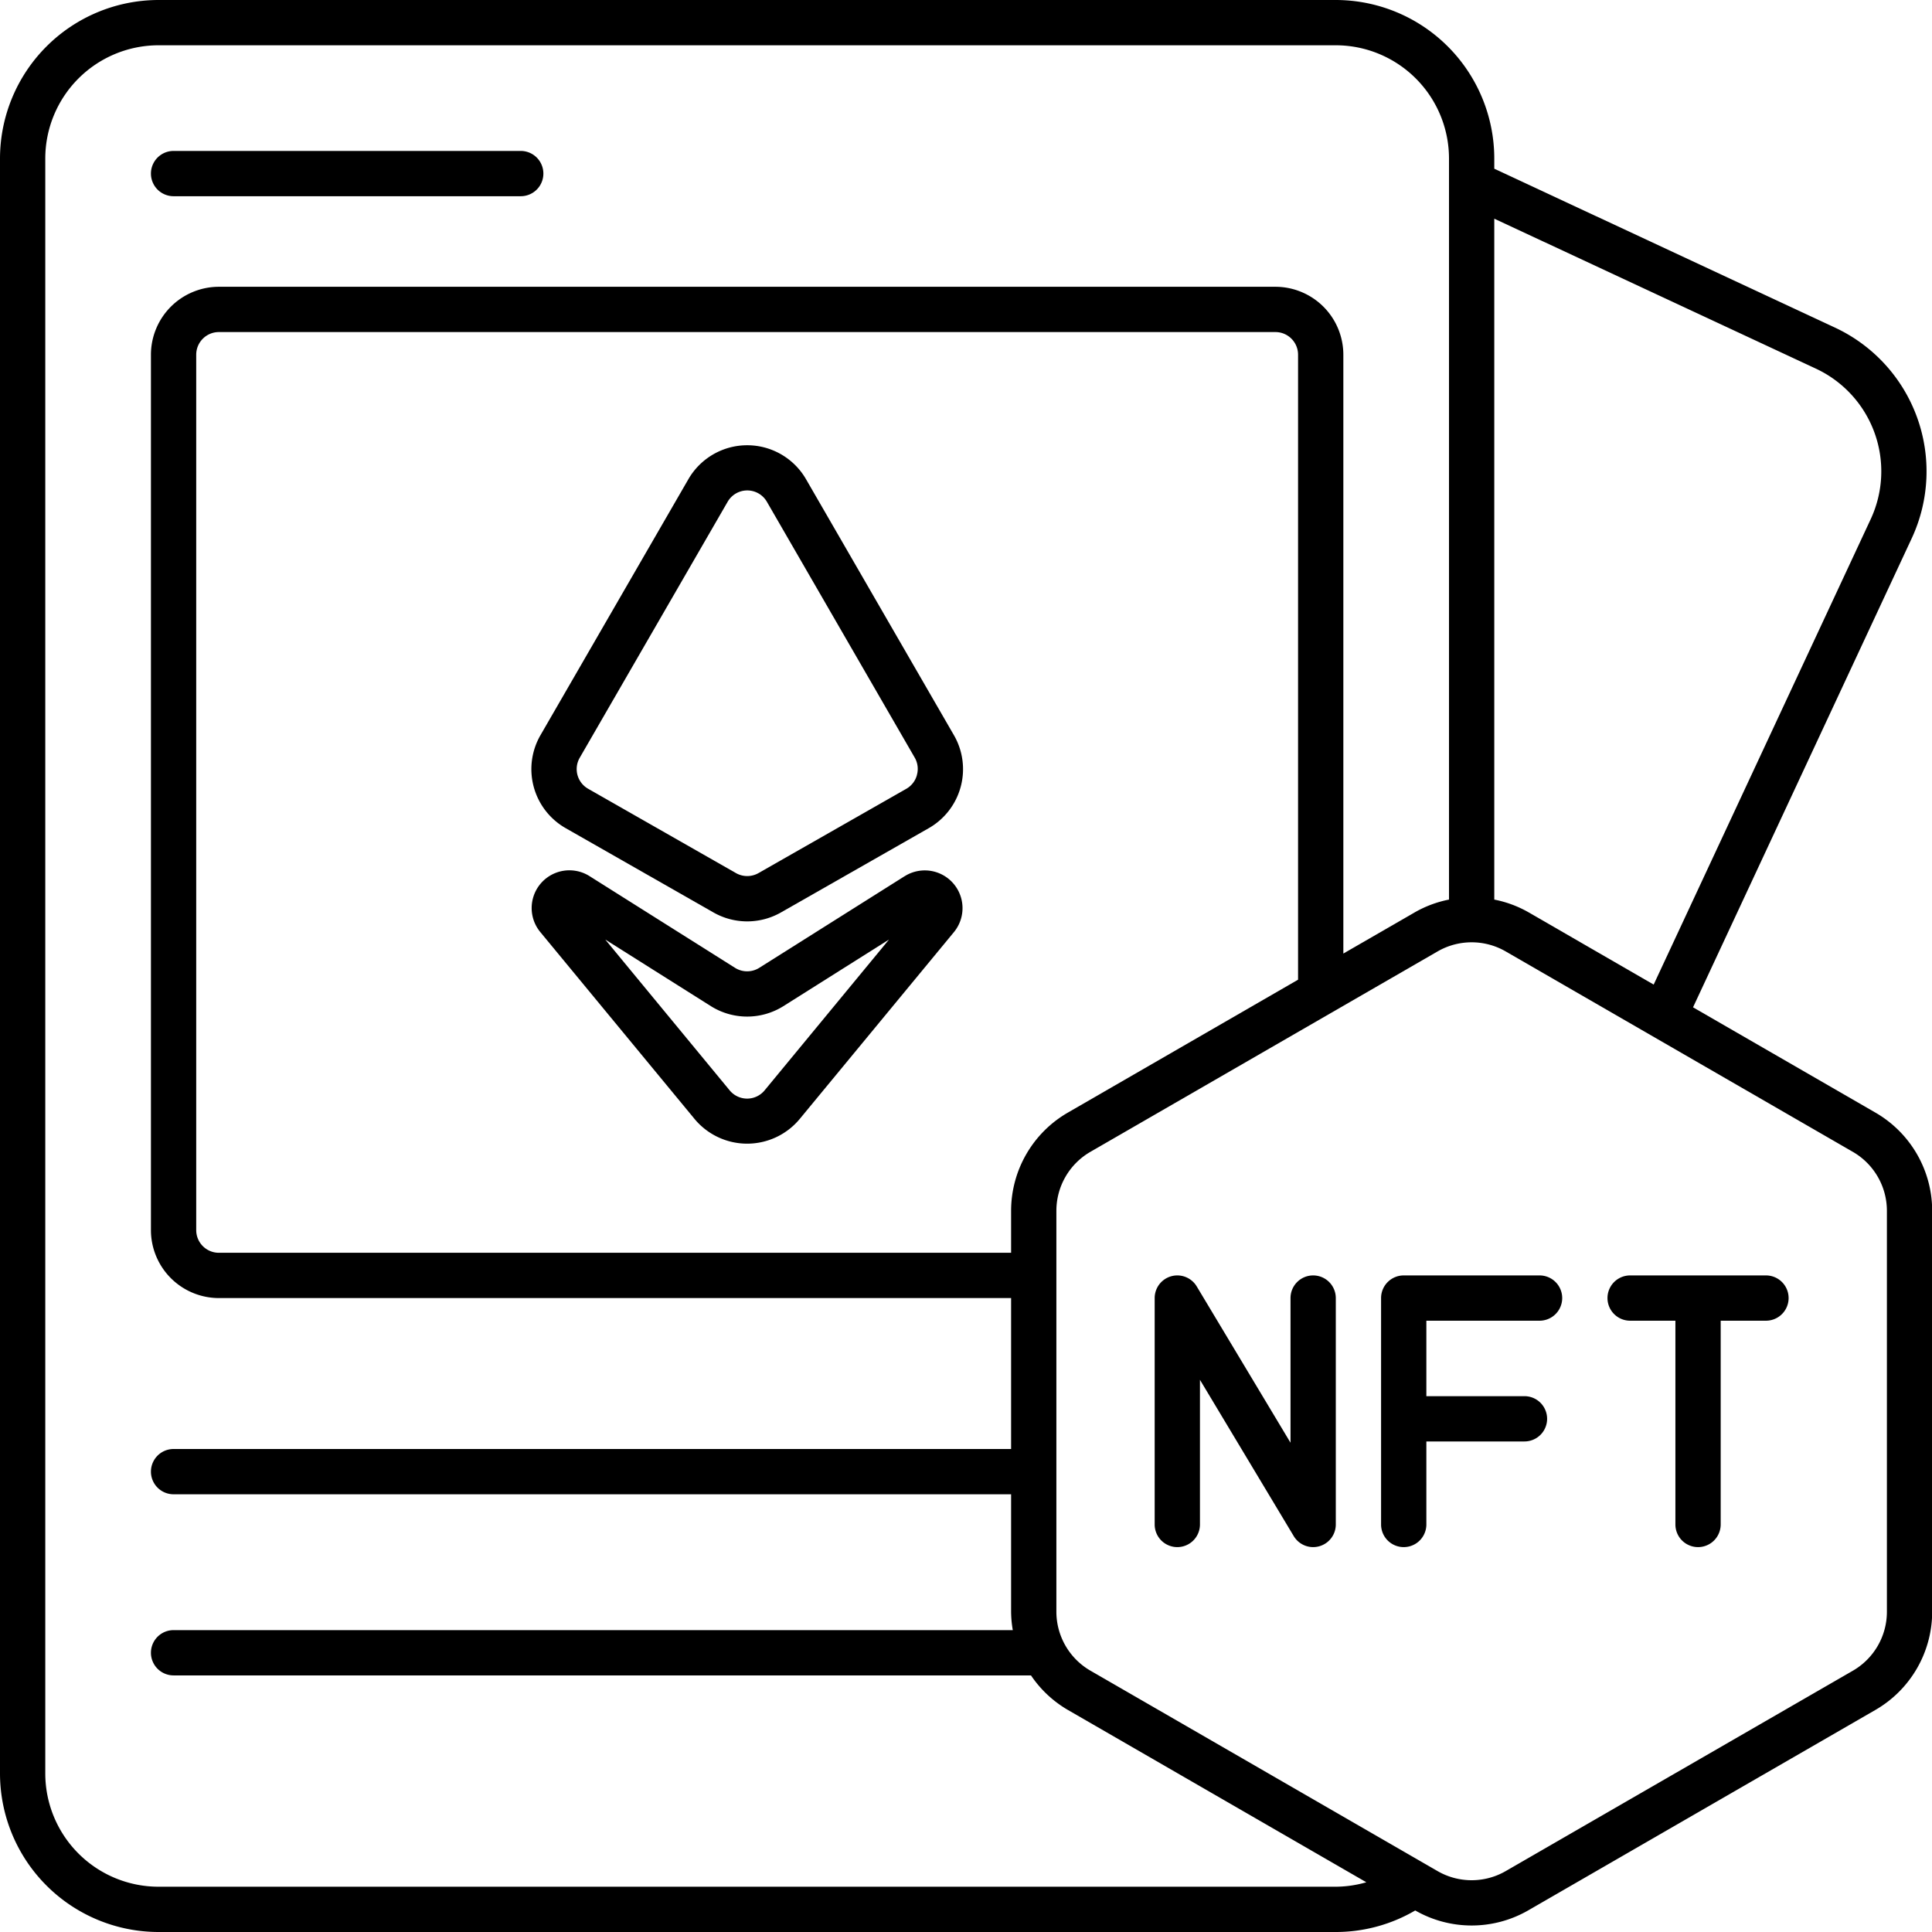 <?xml version="1.0" encoding="UTF-8"?>
<svg xmlns="http://www.w3.org/2000/svg" viewBox="0 0 128 128" width="512" height="512"><g id="Outline"><g id="Outline-2" data-name="Outline"><path d="M11.5,13h23a1.5,1.5,0,0,0,0-3h-23a1.5,1.5,0,0,0,0,3Z"/><path d="M53.4,31.747a4.5,4.5,0,0,0-7.792,0l-9.8,16.96a4.5,4.5,0,0,0,1.667,6.159l9.8,5.59a4.519,4.519,0,0,0,4.458,0l9.8-5.588a4.5,4.5,0,0,0,1.667-6.16Zm7.349,19.6a1.489,1.489,0,0,1-.7.911l-9.8,5.588a1.508,1.508,0,0,1-1.486,0l-9.8-5.59a1.5,1.5,0,0,1-.555-2.052l9.8-16.96h0a1.5,1.5,0,0,1,2.6,0l9.8,16.96A1.486,1.486,0,0,1,60.745,51.35Z"/><path d="M59.935,58.05,50.3,64.123a1.509,1.509,0,0,1-1.6,0L39.065,58.05A2.5,2.5,0,0,0,35.8,61.756L46.029,74.149a4.526,4.526,0,0,0,6.942,0L63.2,61.755a2.5,2.5,0,0,0-3.261-3.705ZM50.657,72.24a1.5,1.5,0,0,1-2.314,0L40.1,62.247l7,4.414a4.52,4.52,0,0,0,4.8,0l7-4.414Z"/><path d="M124.262,73.719l-12.094-6.982,14.491-31.076a10.512,10.512,0,0,0-5.079-13.953L99,11.178V10.5A10.512,10.512,0,0,0,88.5,0h-78A10.512,10.512,0,0,0,0,10.5v107A10.512,10.512,0,0,0,10.5,128h78a10.4,10.4,0,0,0,5.263-1.427,7.513,7.513,0,0,0,7.487-.006l23.012-13.286a7.52,7.52,0,0,0,3.75-6.5V80.214A7.52,7.52,0,0,0,124.262,73.719ZM99,14.488l21.313,9.938a7.509,7.509,0,0,1,3.627,9.968L109.56,65.231l-8.31-4.8A7.449,7.449,0,0,0,99,59.6ZM88.5,125h-78A7.508,7.508,0,0,1,3,117.5V10.5A7.508,7.508,0,0,1,10.5,3h78A7.508,7.508,0,0,1,96,10.5V59.6a7.449,7.449,0,0,0-2.25.835L89,63.176V23.5A4.505,4.505,0,0,0,84.5,19h-70A4.505,4.505,0,0,0,10,23.5v58A4.505,4.505,0,0,0,14.5,86H66.988V96H11.5a1.5,1.5,0,0,0,0,3H66.988v7.786A7.427,7.427,0,0,0,67.1,108H11.5a1.5,1.5,0,0,0,0,3H68.306a7.475,7.475,0,0,0,2.432,2.281l19.786,11.424A7.426,7.426,0,0,1,88.5,125ZM86,23.5V64.908L70.738,73.719a7.52,7.52,0,0,0-3.75,6.5V83H14.5A1.5,1.5,0,0,1,13,81.5v-58A1.5,1.5,0,0,1,14.5,22h70A1.5,1.5,0,0,1,86,23.5Zm39.012,83.286a4.513,4.513,0,0,1-2.25,3.9L99.75,123.969a4.514,4.514,0,0,1-4.5,0L72.238,110.683a4.513,4.513,0,0,1-2.25-3.9V97.519l0-.019,0-.019V80.214a4.513,4.513,0,0,1,2.25-3.9L95.25,63.031a4.514,4.514,0,0,1,4.5,0l23.012,13.286a4.513,4.513,0,0,1,2.25,3.9Z"/><path d="M102,84.5H93A1.5,1.5,0,0,0,91.5,86v15a1.5,1.5,0,0,0,3,0V95.5H101a1.5,1.5,0,0,0,0-3H94.5v-5H102a1.5,1.5,0,0,0,0-3Z"/><path d="M87,84.5A1.5,1.5,0,0,0,85.5,86v9.584L79.286,85.228A1.5,1.5,0,0,0,76.5,86v15a1.5,1.5,0,0,0,3,0V91.416l6.214,10.356A1.5,1.5,0,0,0,88.5,101V86A1.5,1.5,0,0,0,87,84.5Z"/><path d="M117,84.5h-9a1.5,1.5,0,0,0,0,3h3V101a1.5,1.5,0,0,0,3,0V87.5h3a1.5,1.5,0,0,0,0-3Z"/></g></g></svg>
